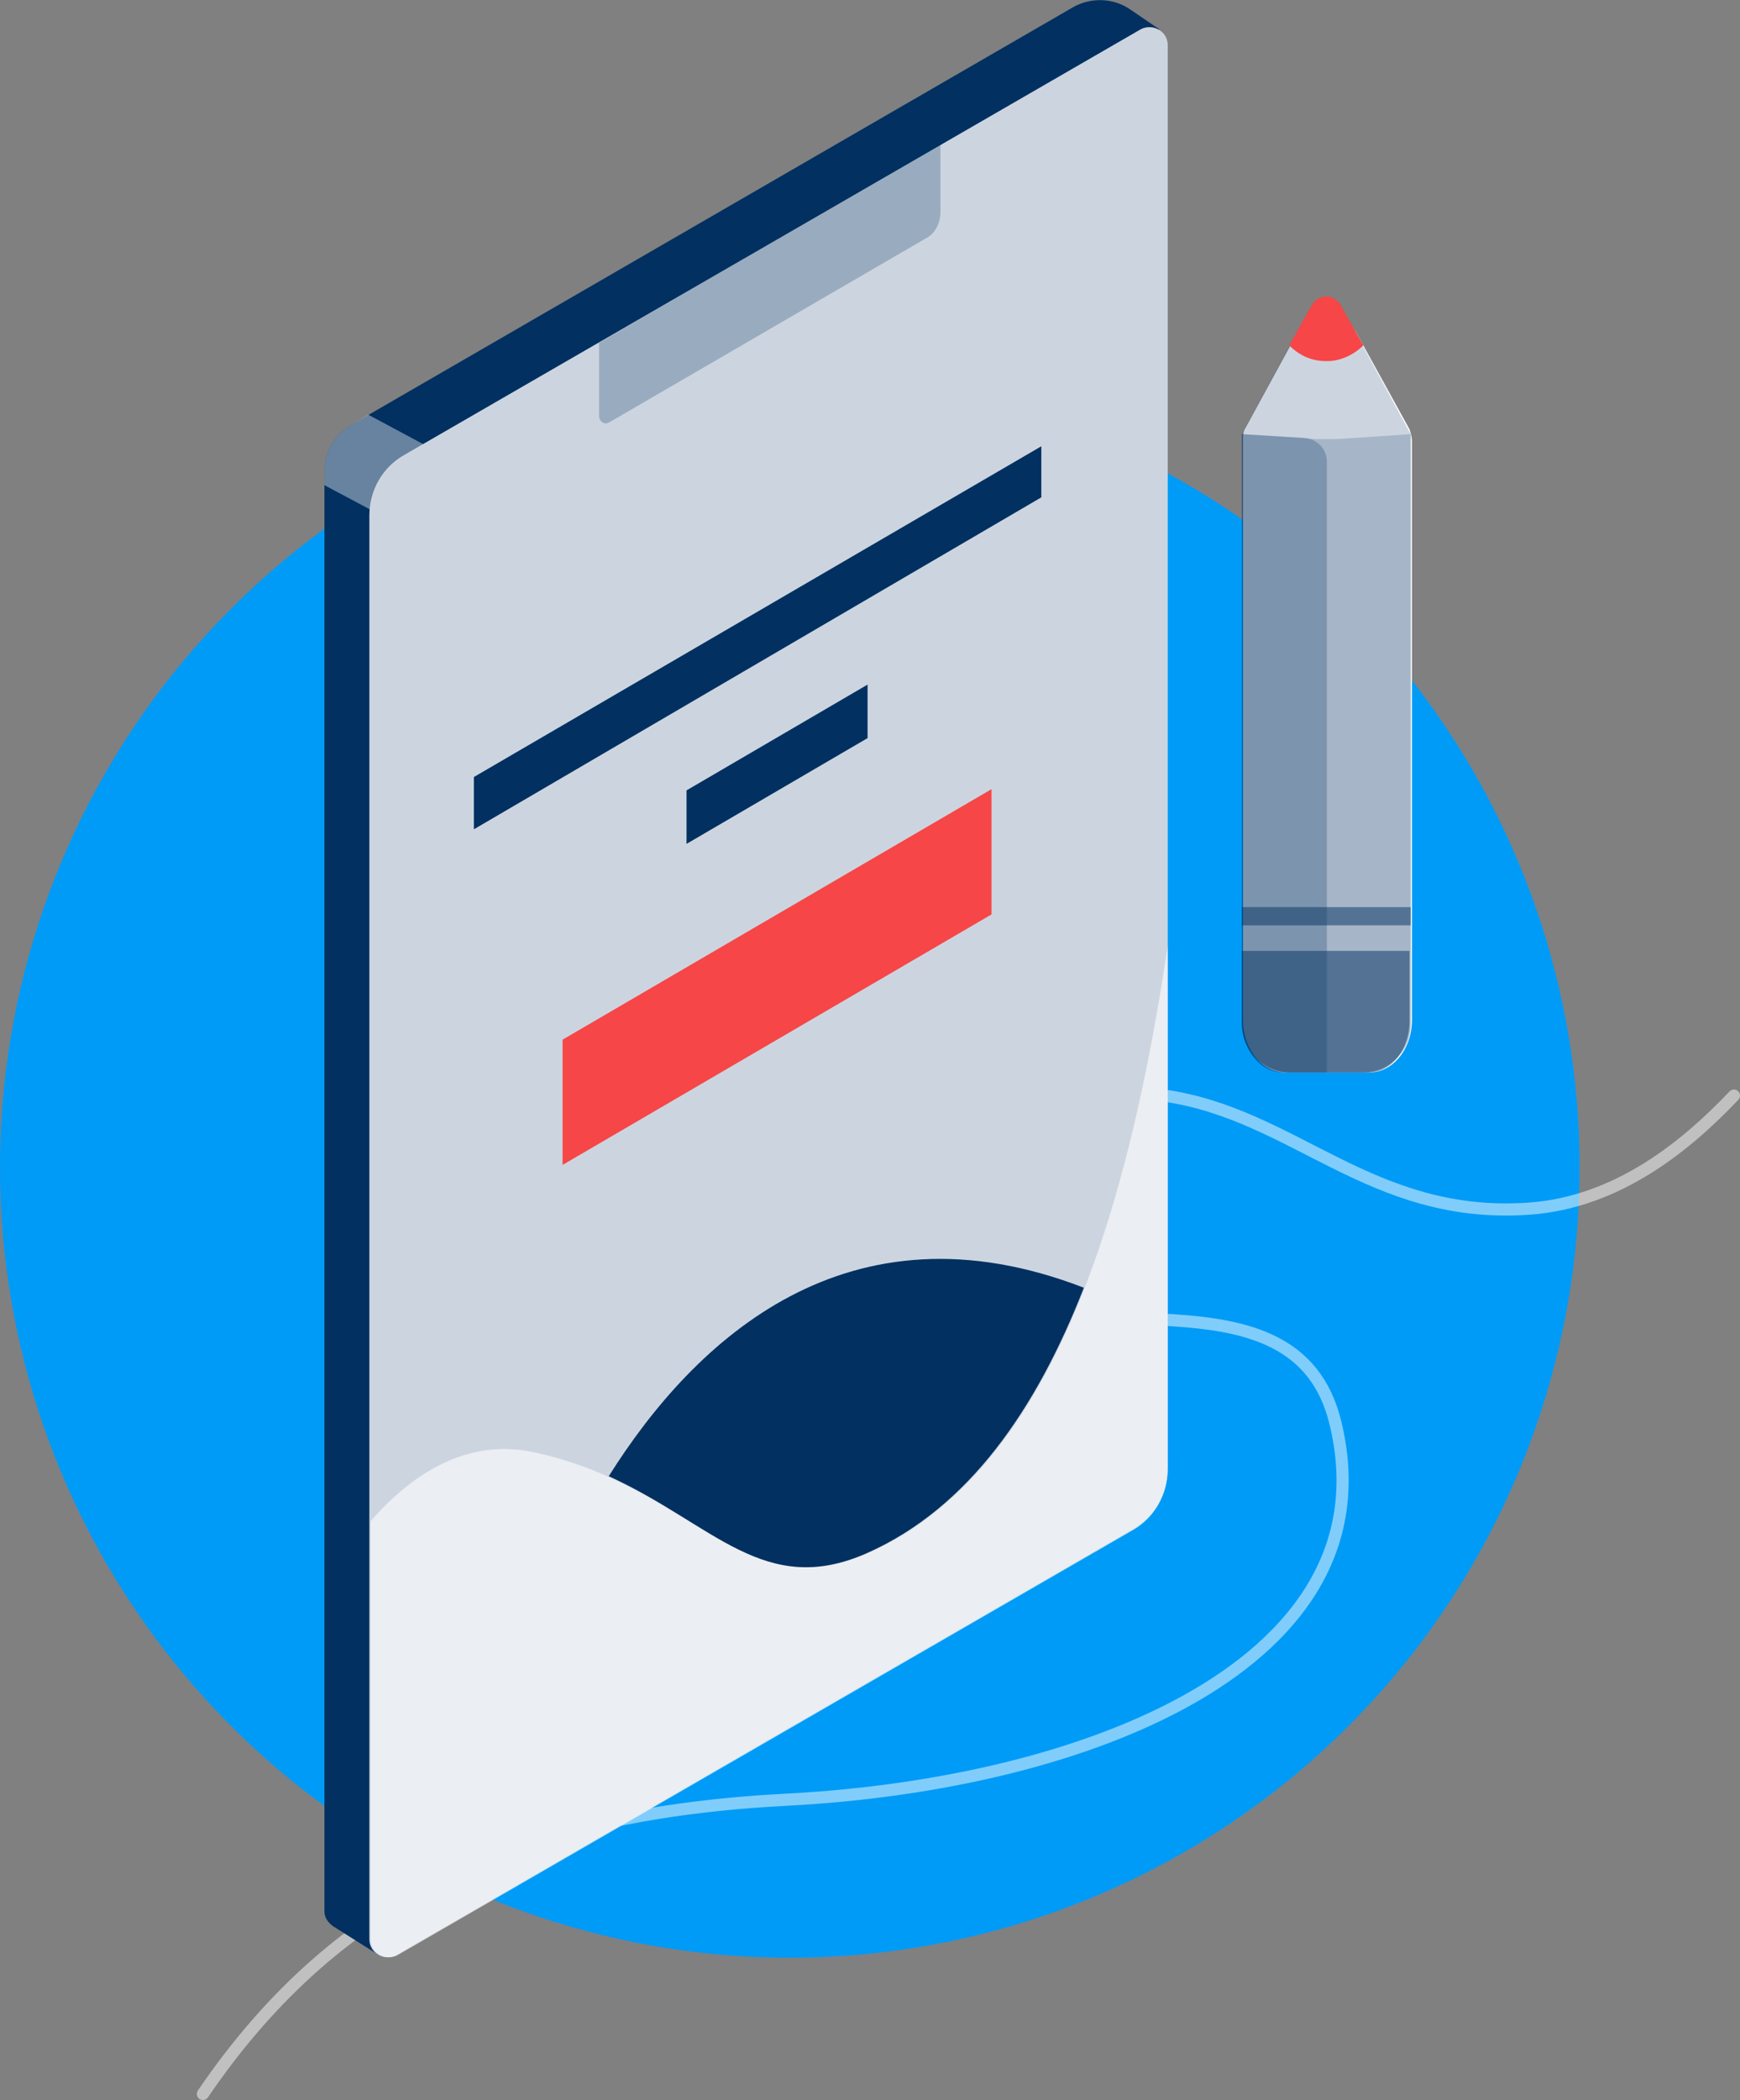 <?xml version="1.0" encoding="utf-8"?>
<!-- Generator: Adobe Illustrator 24.1.2, SVG Export Plug-In . SVG Version: 6.00 Build 0)  -->
<svg version="1.1" id="Layer_1" xmlns="http://www.w3.org/2000/svg" xmlns:xlink="http://www.w3.org/1999/xlink" x="0px" y="0px"
	 viewBox="0 0 143.2 172.7" style="enable-background:new 0 0 143.2 172.7;" xml:space="preserve">
<rect x="0" y="0" width="143.2" height="172.7" fill="#808080" stroke="none"/>
<style type="text/css">
	.st0{fill:#009BF7;}
	.st1{opacity:0.5;fill:none;stroke:#FFFFFF;stroke-linecap:round;stroke-linejoin:round;enable-background:new    ;}
	.st2{fill:#023061;}
	.st3{opacity:0.4;fill:#FFFFFF;enable-background:new    ;}
	.st4{fill:#FFFFFF;}
	.st5{opacity:0.2;fill:#023061;enable-background:new    ;}
	.st6{opacity:0.25;fill:#023061;enable-background:new    ;}
	.st7{fill:#F64647;}
	.st8{opacity:0.6;fill:#FFFFFF;enable-background:new    ;}
	.st9{opacity:0.35;fill:#023061;enable-background:new    ;}
	.st10{opacity:0.5;fill:#023061;enable-background:new    ;}
</style>
<g id="Layer_2_1_">
	<g id="Layer_1-2">
		<circle id="Oval-2" class="st0" cx="65" cy="96" r="65"/>
		<path id="Stroke-3" class="st1" d="M142.7,90.1c-3.8,4-9.5,8.8-16.9,9.3c-13,0.9-19.3-7.8-30-9.3c-17.8-2.5-23.8,8.8-16,15.3
			s26.8-1.9,30.1,11.6c4.8,19.7-20.3,29.7-45.1,31c-21.4,1.1-36.8,7.6-48.1,24.2"/>
	</g>
</g>
<g>
	<path class="st2" d="M88.3,0.6L28.8,35c-1.3,0.8-2.1,2.2-2.1,3.7v118.5c0,0.5,0.3,0.9,0.7,1.2l3.8,2.4L95.4,2.4l-2.5-1.7
		C91.5-0.2,89.7-0.2,88.3,0.6z"/>
	<path class="st3" d="M36.1,44.9l4.1-5.5l-9.9-5.3L28.8,35c-1.3,0.8-2.1,2.2-2.1,3.7v1.2L36.1,44.9z"/>
	<path class="st4" d="M93.9,2.4l-60.6,35c-1.8,1-2.9,2.9-2.9,5v117.1c0,1.1,1.2,1.8,2.2,1.3l60.6-35c1.8-1,2.9-2.9,2.9-5V3.7
		C96.1,2.6,94.9,1.9,93.9,2.4z"/>
	<path class="st5" d="M93.9,2.4l-60.6,35c-1.8,1-2.9,2.9-2.9,5v117.1c0,1.1,1.2,1.8,2.2,1.3l60.6-35c1.8-1,2.9-2.9,2.9-5V3.7
		C96.1,2.6,94.9,1.9,93.9,2.4z"/>
	<path class="st6" d="M49.3,28.2v6c0,0.5,0.5,0.8,0.9,0.5l26-15.1c0.8-0.4,1.2-1.3,1.2-2.2v-5.6L49.3,28.2z"/>
	<polygon class="st7" points="81.6,75.2 46.3,95.8 46.3,85.5 81.6,64.9 	"/>
	<polygon class="st2" points="71.4,60.7 56.5,69.4 56.5,65 71.4,56.3 	"/>
	<polygon class="st2" points="85.7,40.9 39,68.2 39,63.9 85.7,36.7 	"/>
	<path class="st8" d="M96.1,120.8v-43c-3.1,20.7-9.1,43-24.6,49.9c-10.4,4.6-14.4-5.5-27.7-8.3c-5.4-1.1-9.9,1.8-13.3,5.7v34.4
		c0,1.1,1.2,1.8,2.2,1.3l60.6-35C95,124.8,96.1,122.9,96.1,120.8z"/>
	<g>
		<path class="st2" d="M71.4,127.7c8.3-3.7,13.9-11.8,17.8-21.8c-19.4-7.5-32,4.2-39.1,15.5C58.7,125.3,62.9,131.5,71.4,127.7z"/>
	</g>
</g>
<g>
	<path class="st4" d="M111.7,27.5c-1.2-2.2-3.8-2.2-5,0l-4.2,7.7c-0.2,0.3-0.2,0.6-0.2,1v47.7c0,2.4,1.6,4.3,3.5,4.3h6.9
		c1.9,0,3.5-1.9,3.5-4.3V36.3c0-0.4-0.1-0.7-0.2-1L111.7,27.5z"/>
	<path class="st9" d="M112.1,88.2h-5.9c-2.2,0-4-1.8-4-4V35.7l6,0.4c0.6,0,1.2,0,1.9,0l6-0.4v48.5C116.1,86.4,114.4,88.2,112.1,88.2
		z"/>
	<path class="st5" d="M116.1,35.7l-6,0.4c-0.6,0-1.2,0-1.9,0l-6-0.4l5.7-10.5c0.5-1,2-1,2.5,0L116.1,35.7z"/>
	<path class="st10" d="M102.2,78.2V84c0,2.3,1.5,4.2,3.4,4.2h7c1.9,0,3.4-1.9,3.4-4.2v-5.8H102.2z"/>
	<rect x="102.2" y="74.6" class="st10" width="13.9" height="1.5"/>
	<path class="st7" d="M109.2,29.7c1.1,0,2.2-0.5,3-1.3l-1.8-3.2c-0.6-1.1-1.9-1.1-2.5,0l-1.8,3.2C107,29.3,108,29.7,109.2,29.7z"/>
	<path class="st6" d="M109.2,88.2h-3c-2.2,0-4-1.8-4-4V35.7l5.1,0.3c1.1,0.1,1.9,0.9,1.9,2V88.2z"/>
</g>
</svg>
